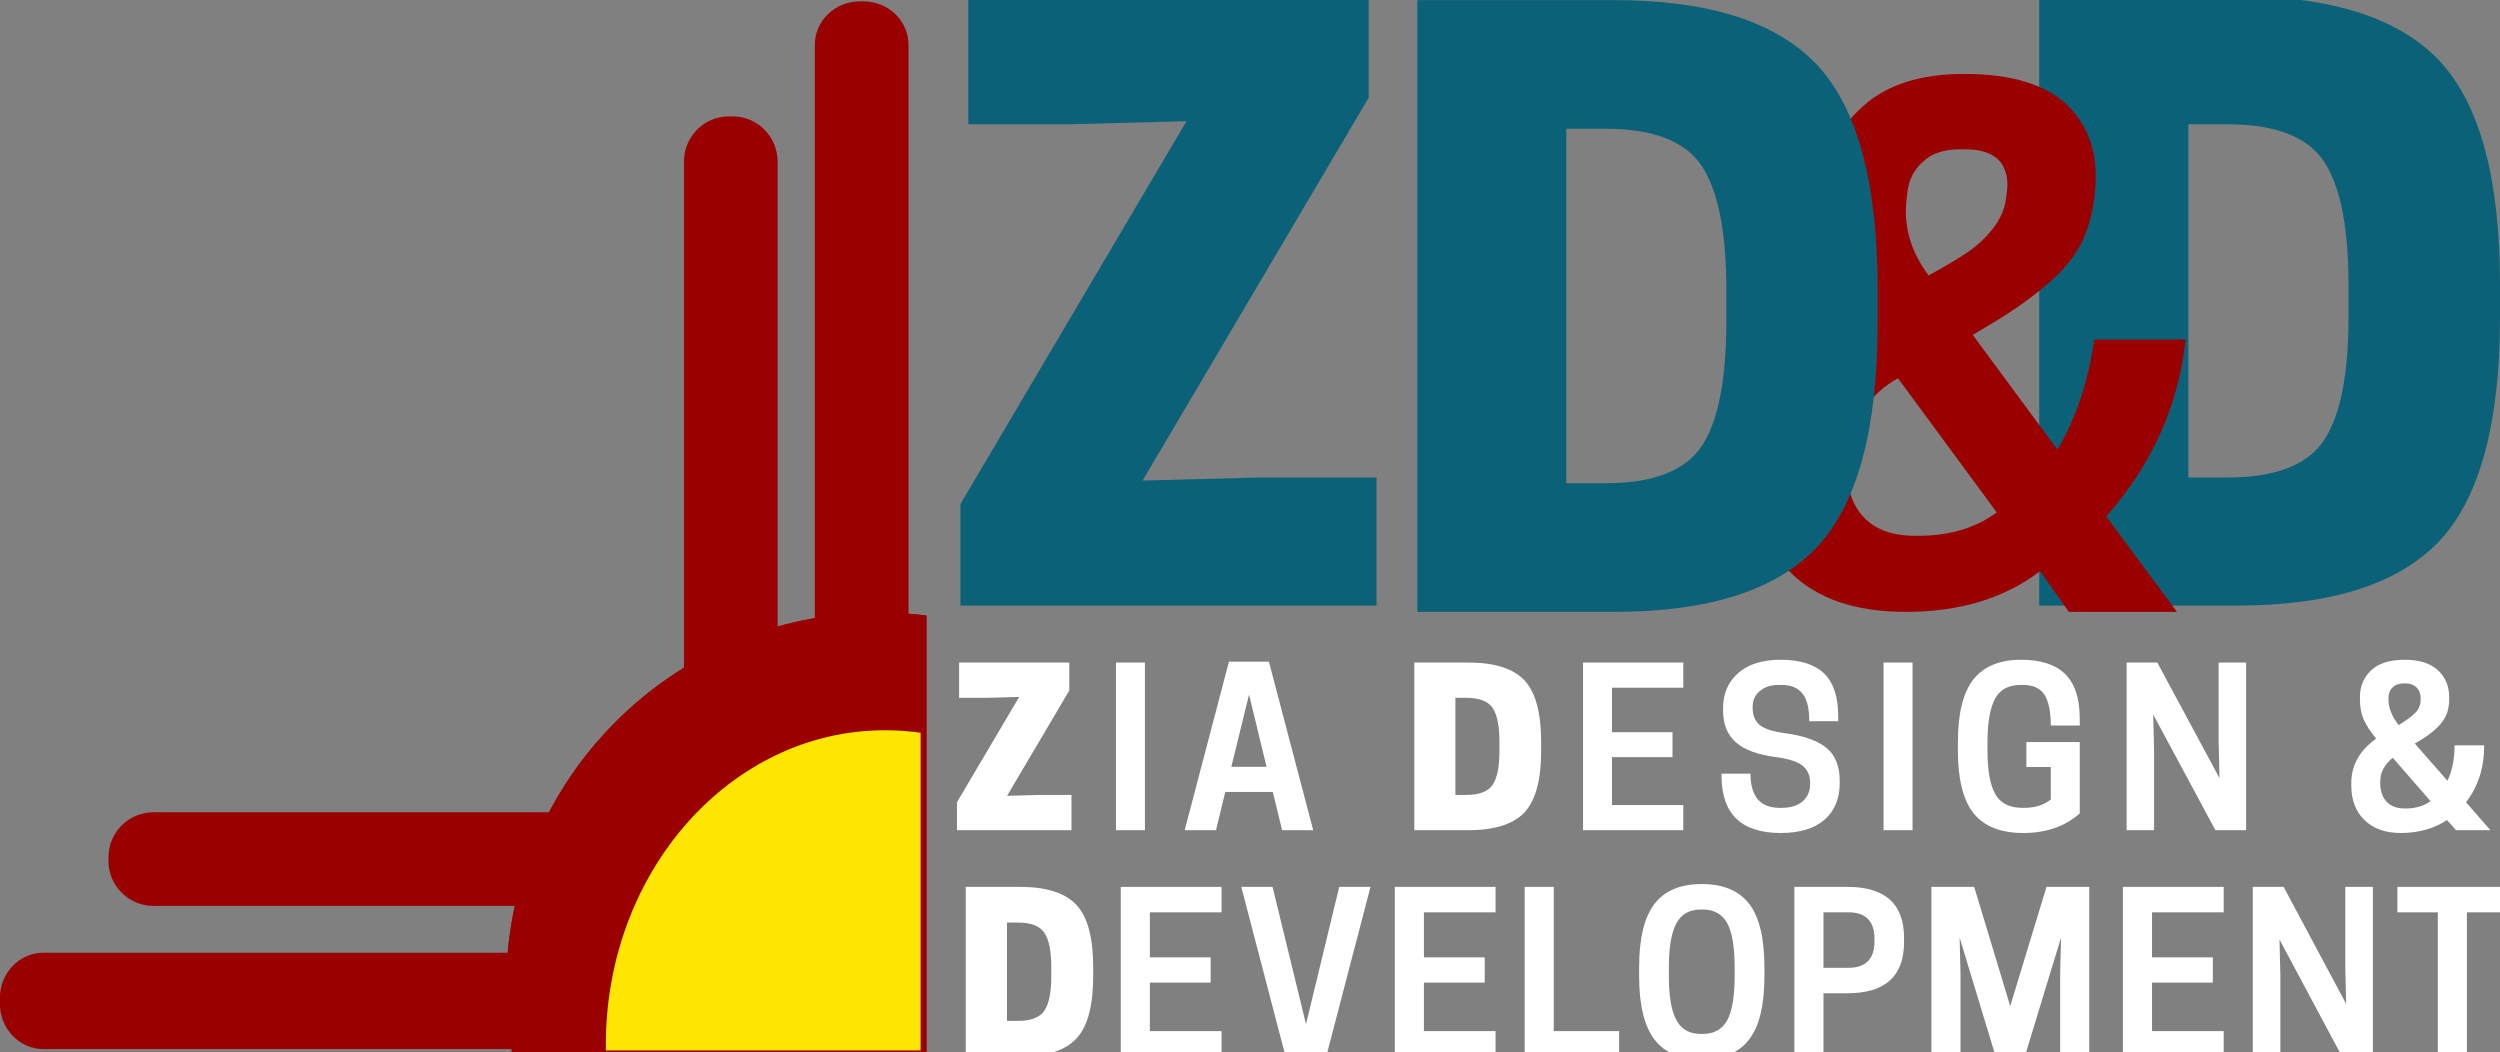 <?xml version="1.0" encoding="UTF-8" standalone="no"?>
<!DOCTYPE svg PUBLIC "-//W3C//DTD SVG 1.1//EN" "http://www.w3.org/Graphics/SVG/1.1/DTD/svg11.dtd">
<svg width="100%" height="100%" viewBox="0 0 506 213" version="1.1" xmlns="http://www.w3.org/2000/svg" xmlns:xlink="http://www.w3.org/1999/xlink" xml:space="preserve" xmlns:serif="http://www.serif.com/" style="fill-rule:evenodd;clip-rule:evenodd;stroke-linejoin:round;stroke-miterlimit:2;">
    <rect x="0" y="0" width="506" height="213" fill="#808080" stroke="none"/>
    <g transform="matrix(6.663,0,0,6.663,-167.968,-384.695)">
        <g transform="matrix(0.103,0,0,0.043,-10.459,69.103)">
            <g transform="matrix(63.716,0,0,151.833,625.968,322.133)">
                <path d="M0.04,-0.13L0.328,-0.62L0.18,-0.616L0.05,-0.616L0.05,-0.78L0.56,-0.78L0.56,-0.65L0.272,-0.16L0.42,-0.164L0.57,-0.164L0.57,-0L0.04,-0L0.04,-0.13Z" style="fill:white;fill-rule:nonzero;"/>
            </g>
            <g transform="matrix(63.716,0,0,151.833,671.206,322.133)">
                <rect x="0.066" y="-0.78" width="0.134" height="0.78" style="fill:white;fill-rule:nonzero;"/>
            </g>
            <g transform="matrix(63.716,0,0,151.833,694.526,322.133)">
                <path d="M0.223,-0.784L0.408,-0.784L0.613,-0L0.469,-0L0.426,-0.178L0.206,-0.178L0.163,-0L0.018,-0L0.223,-0.784ZM0.316,-0.631L0.234,-0.295L0.397,-0.295L0.316,-0.631Z" style="fill:white;fill-rule:nonzero;"/>
            </g>
            <g transform="matrix(63.716,0,0,151.833,760.218,322.133)">
                <path d="M0.637,-0.37C0.637,-0.235 0.612,-0.14 0.561,-0.084C0.509,-0.028 0.423,-0 0.3,-0L0.05,-0L0.05,-0.78L0.3,-0.78C0.423,-0.78 0.509,-0.752 0.561,-0.696C0.612,-0.64 0.637,-0.545 0.637,-0.41L0.637,-0.37ZM0.24,-0.164L0.29,-0.164C0.351,-0.164 0.392,-0.18 0.413,-0.212C0.434,-0.244 0.444,-0.297 0.444,-0.37L0.444,-0.41C0.444,-0.483 0.434,-0.536 0.413,-0.568C0.392,-0.6 0.351,-0.616 0.29,-0.616L0.24,-0.616L0.24,-0.164Z" style="fill:white;fill-rule:nonzero;"/>
            </g>
            <g transform="matrix(63.716,0,0,151.833,809.279,322.133)">
                <path d="M0.061,-0.78L0.525,-0.78L0.525,-0.663L0.195,-0.663L0.195,-0.456L0.475,-0.456L0.475,-0.34L0.195,-0.34L0.195,-0.117L0.525,-0.117L0.525,-0L0.061,-0L0.061,-0.78Z" style="fill:white;fill-rule:nonzero;"/>
            </g>
            <g transform="matrix(63.716,0,0,151.833,851.651,322.133)">
                <path d="M0.29,-0.34C0.205,-0.351 0.142,-0.374 0.103,-0.409C0.064,-0.444 0.044,-0.493 0.044,-0.557L0.044,-0.567C0.044,-0.636 0.068,-0.691 0.115,-0.732C0.162,-0.773 0.227,-0.793 0.311,-0.793C0.402,-0.793 0.469,-0.771 0.513,-0.728C0.556,-0.685 0.577,-0.619 0.577,-0.53L0.577,-0.507L0.443,-0.507C0.443,-0.566 0.433,-0.609 0.412,-0.635C0.391,-0.663 0.358,-0.676 0.312,-0.676L0.303,-0.676C0.266,-0.676 0.237,-0.667 0.215,-0.648C0.192,-0.629 0.181,-0.605 0.181,-0.574L0.181,-0.568C0.181,-0.534 0.192,-0.508 0.213,-0.49C0.234,-0.472 0.274,-0.459 0.333,-0.451C0.42,-0.439 0.483,-0.416 0.524,-0.382C0.564,-0.348 0.584,-0.297 0.584,-0.23L0.584,-0.219C0.584,-0.146 0.56,-0.089 0.513,-0.048C0.465,-0.007 0.398,0.013 0.311,0.013C0.128,0.013 0.037,-0.076 0.037,-0.253L0.037,-0.263L0.171,-0.263C0.171,-0.157 0.216,-0.104 0.306,-0.104L0.315,-0.104C0.356,-0.104 0.389,-0.114 0.412,-0.134C0.435,-0.154 0.447,-0.181 0.447,-0.214L0.447,-0.22C0.447,-0.255 0.435,-0.281 0.412,-0.3C0.389,-0.319 0.348,-0.332 0.29,-0.34Z" style="fill:white;fill-rule:nonzero;"/>
            </g>
            <g transform="matrix(63.716,0,0,151.833,897.59,322.133)">
                <rect x="0.066" y="-0.78" width="0.134" height="0.78" style="fill:white;fill-rule:nonzero;"/>
            </g>
            <g transform="matrix(63.716,0,0,151.833,920.91,322.133)">
                <path d="M0.346,0.013C0.243,0.013 0.167,-0.017 0.117,-0.078C0.069,-0.139 0.044,-0.236 0.044,-0.37L0.044,-0.41C0.044,-0.543 0.068,-0.641 0.116,-0.702C0.164,-0.762 0.237,-0.793 0.336,-0.793C0.427,-0.793 0.495,-0.771 0.54,-0.727C0.585,-0.683 0.608,-0.614 0.608,-0.521L0.608,-0.487L0.474,-0.487C0.474,-0.552 0.464,-0.599 0.445,-0.63C0.425,-0.661 0.391,-0.676 0.344,-0.676L0.335,-0.676C0.279,-0.676 0.239,-0.655 0.216,-0.612C0.193,-0.569 0.181,-0.501 0.181,-0.41L0.181,-0.37C0.181,-0.278 0.193,-0.211 0.217,-0.168C0.241,-0.125 0.283,-0.104 0.342,-0.104L0.351,-0.104C0.401,-0.104 0.442,-0.117 0.474,-0.143L0.474,-0.294L0.361,-0.294L0.361,-0.41L0.608,-0.41L0.608,-0.078C0.539,-0.017 0.452,0.013 0.346,0.013Z" style="fill:white;fill-rule:nonzero;"/>
            </g>
            <g transform="matrix(63.716,0,0,151.833,969.59,322.133)">
                <path d="M0.614,-0.78L0.614,-0L0.472,-0L0.184,-0.538L0.188,-0.373L0.188,-0L0.061,-0L0.061,-0.78L0.203,-0.78L0.491,-0.242L0.487,-0.407L0.487,-0.78L0.614,-0.78Z" style="fill:white;fill-rule:nonzero;"/>
            </g>
            <g transform="matrix(63.716,0,0,151.833,1038.08,322.133)">
                <path d="M0.255,0.013C0.184,0.013 0.128,-0.007 0.087,-0.047C0.046,-0.087 0.026,-0.141 0.026,-0.208L0.026,-0.219C0.026,-0.302 0.064,-0.371 0.141,-0.426C0.115,-0.458 0.096,-0.487 0.084,-0.514C0.072,-0.54 0.066,-0.571 0.066,-0.608L0.066,-0.619C0.066,-0.67 0.083,-0.711 0.118,-0.744C0.153,-0.777 0.204,-0.793 0.273,-0.793C0.341,-0.793 0.392,-0.777 0.427,-0.744C0.462,-0.711 0.479,-0.67 0.479,-0.619L0.479,-0.608C0.479,-0.583 0.475,-0.56 0.467,-0.539C0.458,-0.518 0.445,-0.499 0.428,-0.482C0.411,-0.465 0.395,-0.452 0.38,-0.441C0.365,-0.43 0.345,-0.418 0.32,-0.403L0.471,-0.23C0.493,-0.277 0.504,-0.331 0.504,-0.392L0.504,-0.395L0.641,-0.395L0.641,-0.392C0.641,-0.291 0.613,-0.203 0.557,-0.13L0.67,-0L0.511,-0L0.469,-0.047C0.408,-0.007 0.336,0.013 0.255,0.013ZM0.274,-0.101L0.279,-0.101C0.322,-0.101 0.36,-0.112 0.393,-0.135L0.218,-0.337C0.179,-0.305 0.16,-0.268 0.16,-0.226L0.16,-0.219C0.16,-0.182 0.17,-0.154 0.189,-0.133C0.208,-0.112 0.237,-0.101 0.274,-0.101ZM0.198,-0.614L0.198,-0.607C0.198,-0.569 0.214,-0.53 0.245,-0.489C0.278,-0.509 0.304,-0.528 0.321,-0.545C0.338,-0.562 0.347,-0.583 0.347,-0.607L0.347,-0.614C0.347,-0.634 0.341,-0.651 0.328,-0.664C0.315,-0.677 0.298,-0.683 0.276,-0.683L0.269,-0.683C0.247,-0.683 0.23,-0.677 0.217,-0.664C0.204,-0.651 0.198,-0.634 0.198,-0.614Z" style="fill:white;fill-rule:nonzero;"/>
            </g>
        </g>
        <g transform="matrix(0.137,0,0,0.118,-35.082,36.085)">
            <g transform="matrix(48.149,0,0,56,651.801,455.474)">
                <path d="M0.637,-0.37C0.637,-0.235 0.612,-0.14 0.561,-0.084C0.509,-0.028 0.423,-0 0.3,-0L0.05,-0L0.05,-0.78L0.3,-0.78C0.423,-0.78 0.509,-0.752 0.561,-0.696C0.612,-0.64 0.637,-0.545 0.637,-0.41L0.637,-0.37ZM0.24,-0.164L0.29,-0.164C0.351,-0.164 0.392,-0.18 0.413,-0.212C0.434,-0.244 0.444,-0.297 0.444,-0.37L0.444,-0.41C0.444,-0.483 0.434,-0.536 0.413,-0.568C0.392,-0.6 0.351,-0.616 0.29,-0.616L0.24,-0.616L0.24,-0.164Z" style="fill:white;fill-rule:nonzero;"/>
            </g>
            <g transform="matrix(48.149,0,0,56,685.65,455.474)">
                <path d="M0.061,-0.78L0.525,-0.78L0.525,-0.663L0.195,-0.663L0.195,-0.456L0.475,-0.456L0.475,-0.34L0.195,-0.34L0.195,-0.117L0.525,-0.117L0.525,-0L0.061,-0L0.061,-0.78Z" style="fill:white;fill-rule:nonzero;"/>
            </g>
            <g transform="matrix(48.149,0,0,56,714.443,455.474)">
                <path d="M0.408,0.004L0.223,0.004L0.018,-0.78L0.162,-0.78L0.316,-0.149L0.469,-0.78L0.613,-0.78L0.408,0.004Z" style="fill:white;fill-rule:nonzero;"/>
            </g>
            <g transform="matrix(48.149,0,0,56,746.413,455.474)">
                <path d="M0.061,-0.78L0.525,-0.78L0.525,-0.663L0.195,-0.663L0.195,-0.456L0.475,-0.456L0.475,-0.34L0.195,-0.34L0.195,-0.117L0.525,-0.117L0.525,-0L0.061,-0L0.061,-0.78Z" style="fill:white;fill-rule:nonzero;"/>
            </g>
            <g transform="matrix(48.149,0,0,56,775.206,455.474)">
                <path d="M0.496,-0L0.061,-0L0.061,-0.78L0.195,-0.78L0.195,-0.117L0.496,-0.117L0.496,-0Z" style="fill:white;fill-rule:nonzero;"/>
            </g>
            <g transform="matrix(48.149,0,0,56,801.399,455.474)">
                <path d="M0.551,-0.079C0.504,-0.018 0.432,0.013 0.333,0.013C0.234,0.013 0.162,-0.017 0.115,-0.078C0.068,-0.139 0.044,-0.236 0.044,-0.37L0.044,-0.41C0.044,-0.544 0.068,-0.641 0.115,-0.702C0.162,-0.763 0.234,-0.793 0.333,-0.793C0.432,-0.793 0.504,-0.762 0.551,-0.702C0.598,-0.641 0.621,-0.543 0.621,-0.41L0.621,-0.37C0.621,-0.237 0.598,-0.14 0.551,-0.079ZM0.328,-0.104L0.337,-0.104C0.39,-0.104 0.428,-0.126 0.451,-0.169C0.473,-0.212 0.484,-0.279 0.484,-0.37L0.484,-0.41C0.484,-0.501 0.473,-0.568 0.451,-0.611C0.428,-0.654 0.39,-0.676 0.337,-0.676L0.328,-0.676C0.275,-0.676 0.237,-0.654 0.215,-0.611C0.192,-0.568 0.181,-0.501 0.181,-0.41L0.181,-0.37C0.181,-0.279 0.192,-0.212 0.215,-0.169C0.237,-0.126 0.275,-0.104 0.328,-0.104Z" style="fill:white;fill-rule:nonzero;"/>
            </g>
            <g transform="matrix(48.149,0,0,56,835.007,455.474)">
                <path d="M0.195,-0.291L0.195,-0L0.061,-0L0.061,-0.78L0.305,-0.78C0.479,-0.78 0.566,-0.702 0.566,-0.546L0.566,-0.526C0.566,-0.369 0.479,-0.291 0.305,-0.291L0.195,-0.291ZM0.195,-0.408L0.31,-0.408C0.39,-0.408 0.43,-0.449 0.43,-0.53L0.43,-0.541C0.43,-0.622 0.39,-0.663 0.31,-0.663L0.195,-0.663L0.195,-0.408Z" style="fill:white;fill-rule:nonzero;"/>
            </g>
            <g transform="matrix(48.149,0,0,56,865.389,455.474)">
                <path d="M0.658,-0.547L0.491,-0L0.357,-0L0.191,-0.547L0.195,-0.386L0.195,-0L0.061,-0L0.061,-0.78L0.258,-0.78L0.424,-0.232L0.591,-0.78L0.788,-0.78L0.788,-0L0.654,-0L0.654,-0.386L0.658,-0.547Z" style="fill:white;fill-rule:nonzero;"/>
            </g>
            <g transform="matrix(48.149,0,0,56,907.856,455.474)">
                <path d="M0.061,-0.78L0.525,-0.78L0.525,-0.663L0.195,-0.663L0.195,-0.456L0.475,-0.456L0.475,-0.34L0.195,-0.34L0.195,-0.117L0.525,-0.117L0.525,-0L0.061,-0L0.061,-0.78Z" style="fill:white;fill-rule:nonzero;"/>
            </g>
            <g transform="matrix(48.149,0,0,56,936.649,455.474)">
                <path d="M0.614,-0.78L0.614,-0L0.472,-0L0.184,-0.538L0.188,-0.373L0.188,-0L0.061,-0L0.061,-0.78L0.203,-0.78L0.491,-0.242L0.487,-0.407L0.487,-0.78L0.614,-0.78Z" style="fill:white;fill-rule:nonzero;"/>
            </g>
            <g transform="matrix(48.149,0,0,56,970.739,455.474)">
                <path d="M0.339,-0.663L0.339,-0L0.205,-0L0.205,-0.663L0.019,-0.663L0.019,-0.78L0.525,-0.78L0.525,-0.663L0.339,-0.663Z" style="fill:white;fill-rule:nonzero;"/>
            </g>
        </g>
        <g transform="matrix(0.048,0,0,0.07,10.649,46.63)">
            <path d="M878.28,178.165C878.28,167.734 865.556,159.265 849.883,159.265L847.383,159.265C831.711,159.265 818.987,167.734 818.987,178.165L818.987,442.501C818.987,452.933 831.711,461.401 847.383,461.401L849.883,461.401C865.556,461.401 878.28,452.933 878.28,442.501C878.28,442.501 878.28,178.165 878.28,178.165Z" style="fill:rgb(155,0,0);"/>
        </g>
        <g transform="matrix(0.048,0,0,0.063,6.673,51.414)">
            <path d="M878.28,178.294C878.28,166.254 865.556,156.479 849.883,156.479L847.383,156.479C831.711,156.479 818.987,166.254 818.987,178.294L818.987,442.373C818.987,454.413 831.711,464.187 847.383,464.187C847.383,464.187 849.883,464.187 849.883,464.187C865.556,464.187 878.28,454.413 878.28,442.373C878.28,442.373 878.28,178.294 878.28,178.294Z" style="fill:rgb(155,0,0);"/>
        </g>
        <g transform="matrix(2.03356e-18,0.06,0.07,-6.7558e-18,14.037,37.222)">
            <path d="M873.014,178.35L873.014,442.316C873.014,452.703 862.649,461.136 849.883,461.136C849.883,461.136 847.383,461.136 847.383,461.136C834.617,461.136 824.253,452.703 824.253,442.316L824.253,178.35C824.253,167.963 834.617,159.53 847.383,159.53L849.883,159.53C862.649,159.53 873.014,167.963 873.014,178.35Z" style="fill:rgb(155,0,0);"/>
        </g>
        <g transform="matrix(2.96251e-18,0.048,0.063,-3.85641e-18,18.646,43.098)">
            <path d="M878.28,178.294L878.28,442.373C878.28,454.413 865.556,464.187 849.883,464.187C849.883,464.187 847.383,464.187 847.383,464.187C831.711,464.187 818.987,454.413 818.987,442.373L818.987,178.294C818.987,166.254 831.711,156.479 847.383,156.479C847.383,156.479 849.883,156.479 849.883,156.479C865.556,156.479 878.28,166.254 878.28,178.294Z" style="fill:rgb(155,0,0);"/>
        </g>
        <g transform="matrix(0.239,0,0,0.239,-190.742,-78.333)">
            <path d="M968.688,703.353C968.169,700.539 967.898,697.64 967.898,694.677C967.898,668.463 989.129,647.181 1015.28,647.181C1017.32,647.181 1019.33,647.31 1021.31,647.562L1021.31,703.353L968.688,703.353Z" style="fill:rgb(155,0,0);"/>
            <path d="M968.688,703.353C968.169,700.539 967.898,697.64 967.898,694.677C967.898,668.463 989.129,647.181 1015.28,647.181C1017.32,647.181 1019.33,647.31 1021.31,647.562L1021.31,703.353L968.688,703.353ZM978.877,692.441L1010.39,692.441L1010.39,658.419C993.29,660.72 979.932,674.932 978.877,692.441Z" style="fill:rgb(155,0,0);"/>
        </g>
        <g transform="matrix(0.358,0,0,0.358,-312.455,-162.155)">
            <path d="M994.606,703.353C994.603,703.189 994.602,703.024 994.602,702.859C994.602,688.136 1005.22,676.182 1018.29,676.182C1019.31,676.182 1020.32,676.255 1021.31,676.396L1021.31,703.353L994.606,703.353Z" style="fill:rgb(255,230,0);"/>
        </g>
        <g transform="matrix(0.134,0,0,0.129,15.287,25.433)">
            <g transform="matrix(177.95,0,0,184,527.424,393.023)">
                <path d="M0.637,-0.37C0.637,-0.235 0.612,-0.14 0.561,-0.084C0.509,-0.028 0.423,-0 0.3,-0L0.05,0L0.05,-0.78L0.3,-0.78C0.423,-0.78 0.509,-0.752 0.561,-0.696C0.612,-0.64 0.637,-0.545 0.637,-0.41L0.637,-0.37ZM0.24,-0.164L0.29,-0.164C0.351,-0.164 0.392,-0.18 0.413,-0.212C0.434,-0.244 0.444,-0.297 0.444,-0.37L0.444,-0.41C0.444,-0.483 0.434,-0.536 0.413,-0.568C0.392,-0.6 0.351,-0.616 0.29,-0.616L0.24,-0.616L0.24,-0.164Z" style="fill:rgb(10,97,120);fill-rule:nonzero;"/>
            </g>
            <g transform="matrix(177.95,0,0,184,284.654,393.023)">
                <path d="M0.04,-0.13L0.328,-0.62L0.18,-0.616L0.05,-0.616L0.05,-0.78L0.56,-0.78L0.56,-0.65L0.272,-0.16L0.42,-0.164L0.57,-0.164L0.57,-0L0.04,-0L0.04,-0.13Z" style="fill:rgb(10,97,120);fill-rule:nonzero;"/>
            </g>
        </g>
        <g transform="matrix(20.274,0,0,20.274,78.545,76.059)">
            <path d="M0.225,0.013C0.148,0.013 0.091,-0.007 0.051,-0.047C0.013,-0.087 -0.003,-0.141 0.004,-0.209L0.005,-0.218C0.015,-0.308 0.062,-0.377 0.147,-0.426C0.126,-0.457 0.111,-0.486 0.102,-0.514C0.093,-0.541 0.091,-0.573 0.095,-0.61L0.096,-0.619C0.102,-0.67 0.123,-0.711 0.16,-0.744C0.196,-0.777 0.247,-0.793 0.312,-0.793C0.384,-0.793 0.436,-0.777 0.469,-0.744C0.501,-0.711 0.514,-0.668 0.508,-0.616L0.507,-0.607C0.504,-0.583 0.498,-0.561 0.489,-0.542C0.479,-0.522 0.465,-0.504 0.447,-0.487C0.428,-0.47 0.41,-0.456 0.394,-0.445C0.377,-0.433 0.354,-0.419 0.325,-0.402L0.452,-0.23C0.479,-0.276 0.497,-0.329 0.506,-0.388L0.507,-0.395L0.644,-0.395C0.633,-0.295 0.593,-0.207 0.525,-0.13L0.631,0.013L0.469,0.013L0.426,-0.048C0.372,-0.007 0.305,0.013 0.225,0.013ZM0.238,-0.101L0.243,-0.101C0.291,-0.101 0.33,-0.113 0.361,-0.136L0.213,-0.337C0.171,-0.314 0.146,-0.276 0.139,-0.224L0.138,-0.216C0.134,-0.182 0.141,-0.154 0.158,-0.133C0.175,-0.112 0.202,-0.101 0.238,-0.101ZM0.227,-0.615L0.226,-0.606C0.221,-0.565 0.232,-0.527 0.259,-0.491C0.286,-0.506 0.306,-0.518 0.319,-0.527C0.332,-0.536 0.344,-0.547 0.355,-0.561C0.366,-0.575 0.373,-0.59 0.375,-0.607L0.376,-0.615C0.379,-0.635 0.375,-0.651 0.365,-0.663C0.354,-0.674 0.338,-0.68 0.315,-0.68L0.305,-0.68C0.282,-0.68 0.264,-0.674 0.251,-0.662C0.237,-0.65 0.229,-0.634 0.227,-0.615Z" style="fill:rgb(155,0,0);fill-rule:nonzero;"/>
        </g>
        <g transform="matrix(23.825,0,0,23.825,67.071,76.323)">
            <path d="M0.637,-0.37C0.637,-0.235 0.612,-0.14 0.561,-0.084C0.509,-0.028 0.423,-0 0.3,-0L0.05,-0L0.05,-0.78L0.3,-0.78C0.423,-0.78 0.509,-0.752 0.561,-0.696C0.612,-0.64 0.637,-0.545 0.637,-0.41L0.637,-0.37ZM0.24,-0.164L0.29,-0.164C0.351,-0.164 0.392,-0.18 0.413,-0.212C0.434,-0.244 0.444,-0.297 0.444,-0.37L0.444,-0.41C0.444,-0.483 0.434,-0.536 0.413,-0.568C0.392,-0.6 0.351,-0.616 0.29,-0.616L0.24,-0.616L0.24,-0.164Z" style="fill:rgb(10,97,120);fill-rule:nonzero;"/>
        </g>
    </g>
</svg>
